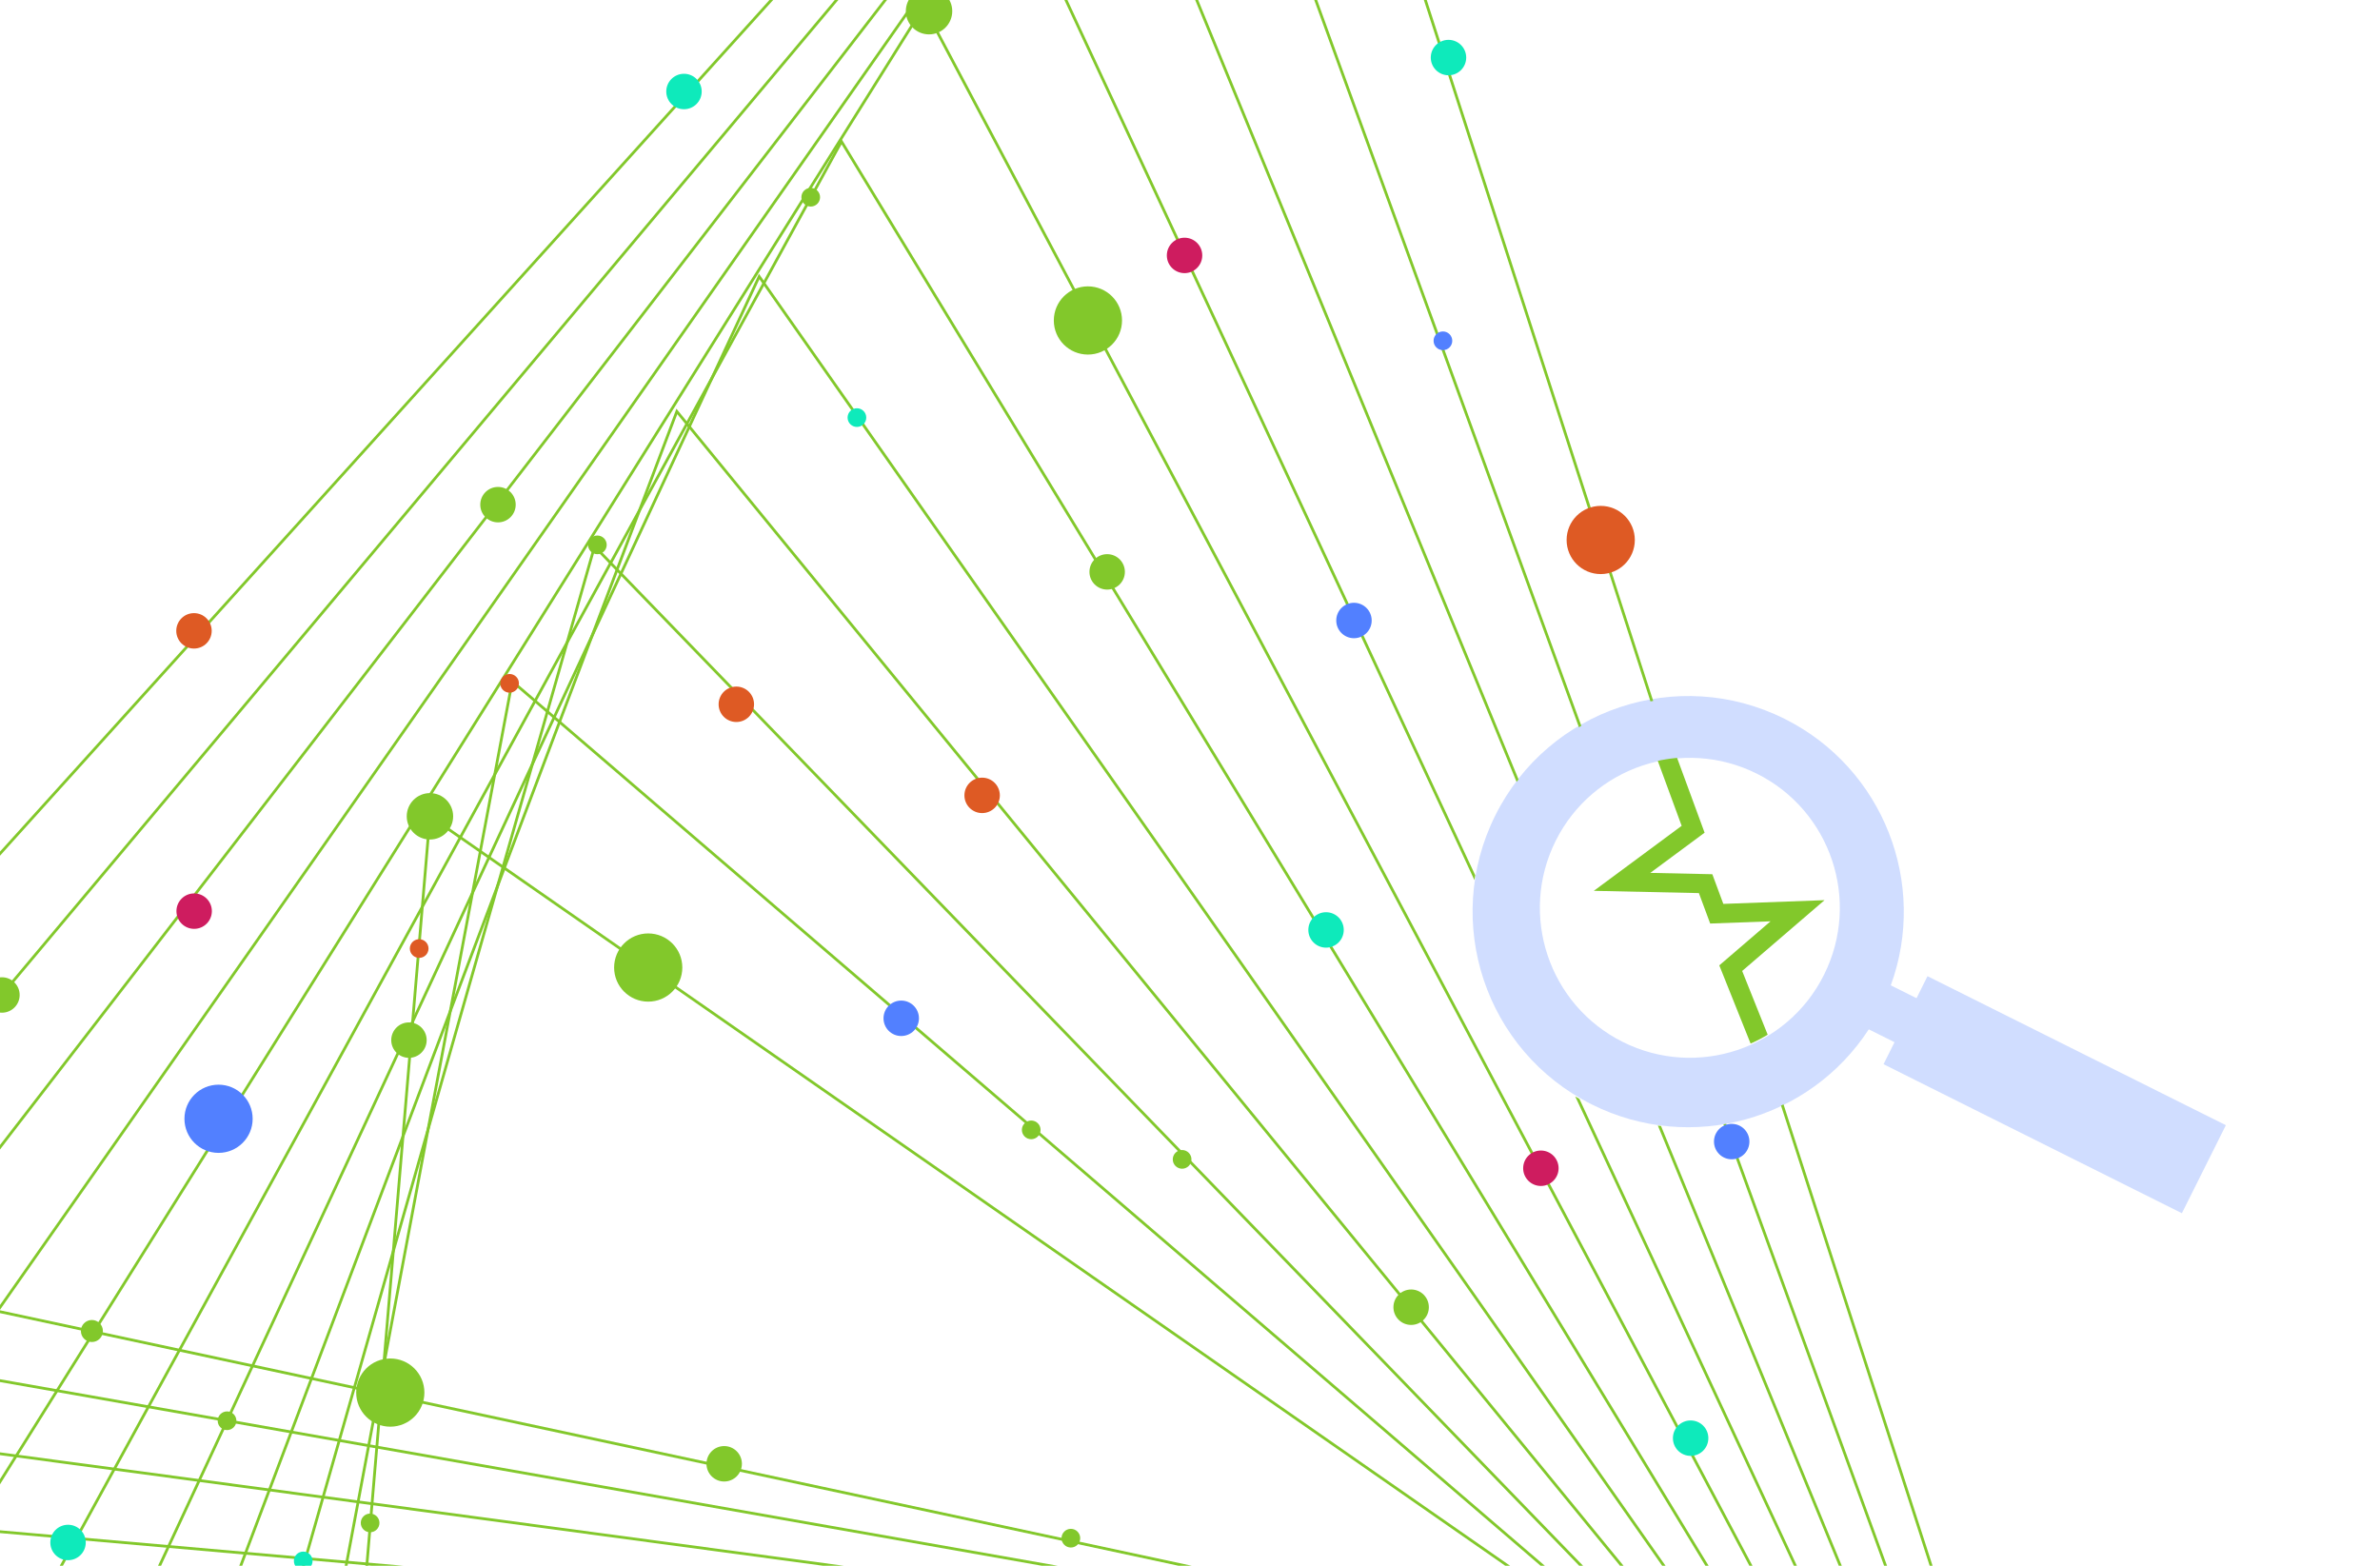 <svg xmlns="http://www.w3.org/2000/svg" xmlns:xlink="http://www.w3.org/1999/xlink" id="b" width="858.35" height="564.7" viewBox="0 0 858.35 564.7"><defs><clipPath id="d"><circle cx="609.58" cy="327.05" r="53.92" transform="translate(-52.72 526.83) rotate(-45)" fill="none"></circle></clipPath><clipPath id="e"><path d="M0,0V564.7H858.35V0H0ZM685.64,329.26c0,42.75-34.65,77.4-77.4,77.4h0c-42.75,0-77.4-34.65-77.4-77.4h0c0-42.75,34.65-77.4,77.4-77.4h0c42.75,0,77.4,34.65,77.4,77.4h0Z" fill="none"></path></clipPath></defs><g id="c"><g><path d="M643.59,259.24c-38.41-19.19-85.11-3.6-104.29,34.81-19.19,38.41-3.6,85.11,34.81,104.29,35.73,17.85,78.61,5.6,99.87-27.1l9.28,4.64-3.96,7.94,107.6,53.74,15.86-31.75-107.6-53.74-3.96,7.94-9.28-4.64c13.38-36.64-2.6-78.28-38.32-96.13Zm14.24,92.34c-13.35,26.72-45.83,37.56-72.55,24.22-26.72-13.35-37.56-45.83-24.22-72.55,13.35-26.72,45.83-37.56,72.55-24.22,26.72,13.35,37.56,45.83,24.22,72.55Z" fill="#5283ff" opacity=".27"></path><g clip-path="url(#d)"><polyline points="647.49 407.38 624.19 349.18 648.28 328.47 619.15 329.54 615.13 318.7 585 318.05 610.63 299.08 599.83 269.71" fill="none" stroke="#82c82b" stroke-miterlimit="10" stroke-width="6.91"></polyline></g><g clip-path="url(#e)"><g><g><polygon points="716.47 626.66 584.2 217.17 451.92 -192.31 163.44 126.99 -125.05 446.28 295.71 536.47 716.47 626.66" fill="none" stroke="#82c82b" stroke-miterlimit="10"></polygon><polygon points="422.23 -143.64 160.53 168.23 -101.17 480.1 299.77 550.8 700.71 621.51 561.47 238.93 422.23 -143.64" fill="none" stroke="#82c82b" stroke-miterlimit="10"></polygon><polygon points="392.55 -94.97 157.63 209.48 -77.28 513.92 303.83 565.14 684.94 616.36 538.74 260.7 392.55 -94.97" fill="none" stroke="#82c82b" stroke-miterlimit="10"></polygon><polygon points="362.86 -46.29 154.73 250.72 -53.4 547.73 307.89 579.47 669.17 611.21 516.02 282.46 362.86 -46.29" fill="none" stroke="#82c82b" stroke-miterlimit="10"></polygon><polygon points="333.17 2.38 151.83 291.96 -29.52 581.55 311.95 593.81 653.41 606.06 493.29 304.22 333.17 2.38" fill="none" stroke="#82c82b" stroke-miterlimit="10"></polygon><polygon points="303.49 51.05 148.93 333.21 -5.63 615.37 316 608.14 637.64 600.92 470.56 325.98 303.49 51.05" fill="none" stroke="#82c82b" stroke-miterlimit="10"></polygon><polygon points="273.8 99.72 146.03 374.45 18.25 649.19 320.06 622.48 621.87 595.77 447.84 347.75 273.8 99.72" fill="none" stroke="#82c82b" stroke-miterlimit="10"></polygon><polygon points="244.11 148.39 143.12 415.7 42.13 683 324.12 636.81 606.11 590.62 425.11 369.51 244.11 148.39" fill="none" stroke="#82c82b" stroke-miterlimit="10"></polygon><polygon points="214.43 197.07 140.22 456.94 66.02 716.82 328.18 651.15 590.34 585.47 402.38 391.27 214.43 197.07" fill="none" stroke="#82c82b" stroke-miterlimit="10"></polygon><polygon points="184.74 245.74 137.32 498.19 89.9 750.64 332.24 665.48 574.58 580.32 379.66 413.03 184.74 245.74" fill="none" stroke="#82c82b" stroke-miterlimit="10"></polygon><polygon points="558.81 575.18 356.93 434.79 155.06 294.41 134.42 539.43 113.78 784.45 336.3 679.82 558.81 575.18" fill="none" stroke="#82c82b" stroke-miterlimit="10"></polygon></g><g><circle cx="155.06" cy="294.41" r="8.37" fill="#82c82b"></circle><circle cx=".7" cy="358.85" r="6.39" fill="#82c82b"></circle><circle cx="399.3" cy="206.25" r="6.39" fill="#82c82b"></circle><circle cx="354.21" cy="286.86" r="6.39" fill="#de5a24"></circle><circle cx="427.21" cy="92.12" r="6.39" fill="#ce1c5f"></circle><circle cx="265.56" cy="254.01" r="6.39" fill="#de5a24"></circle><circle cx="555.72" cy="421.34" r="6.39" fill="#ce1c5f"></circle><circle cx="70.02" cy="328.61" r="6.39" fill="#ce1c5f"></circle><circle cx="69.96" cy="227.52" r="6.39" fill="#de5a24"></circle><circle cx="478.24" cy="335.39" r="6.39" fill="#0eeabb"></circle><circle cx="488.31" cy="223.79" r="6.39" fill="#5280ff"></circle><circle cx="624.54" cy="411.72" r="6.39" fill="#5280ff"></circle><circle cx="325.03" cy="367.26" r="6.39" fill="#5280ff"></circle><circle cx="609.73" cy="518.69" r="6.39" fill="#0eeabb"></circle><circle cx="309.05" cy="150.61" r="3.37" fill="#0eeabb"></circle><circle cx="371.91" cy="407.5" r="3.37" fill="#82c82b"></circle><circle cx="109.36" cy="562.97" r="3.37" fill="#0eeabb"></circle><circle cx="81.88" cy="512.41" r="3.37" fill="#82c82b"></circle><circle cx="520.39" cy="122.91" r="3.37" fill="#5280ff"></circle><circle cx="426.33" cy="418.14" r="3.37" fill="#82c82b"></circle><circle cx="215.44" cy="196.51" r="3.37" fill="#82c82b"></circle><circle cx="183.78" cy="246.45" r="3.37" fill="#de5a24"></circle><circle cx="292.39" cy="71.13" r="3.37" fill="#82c82b"></circle><circle cx="133.48" cy="549.26" r="3.37" fill="#82c82b"></circle><circle cx="151.18" cy="342.1" r="3.37" fill="#de5a24"></circle><circle cx="386.21" cy="554.76" r="3.37" fill="#82c82b"></circle><circle cx="179.6" cy="182.01" r="6.39" fill="#82c82b"></circle><circle cx="522.4" cy="20.76" r="6.39" fill="#0eeabb"></circle><circle cx="261.18" cy="527.93" r="6.39" fill="#82c82b"></circle><circle cx="246.68" cy="33" r="6.39" fill="#0eeabb"></circle><circle cx="508.93" cy="471.46" r="6.39" fill="#82c82b"></circle><circle cx="563.17" cy="322.96" r="6.39" fill="#82c82b"></circle><circle cx="147.49" cy="375.13" r="6.39" fill="#82c82b"></circle><circle cx="24.54" cy="556.31" r="6.39" fill="#0eeabb"></circle><circle cx="33.14" cy="480.04" r="3.97" fill="#82c82b"></circle><circle cx="335.06" cy="4.03" r="8.37" fill="#82c82b"></circle><circle cx="577.3" cy="194.75" r="12.3" fill="#de5a24"></circle><circle cx="233.78" cy="348.95" r="12.3" fill="#82c82b"></circle><circle cx="78.82" cy="403.5" r="12.3" fill="#5280ff"></circle><circle cx="140.76" cy="502.25" r="12.3" fill="#82c82b"></circle><circle cx="392.36" cy="115.58" r="12.3" fill="#82c82b"></circle></g></g></g></g></g></svg>